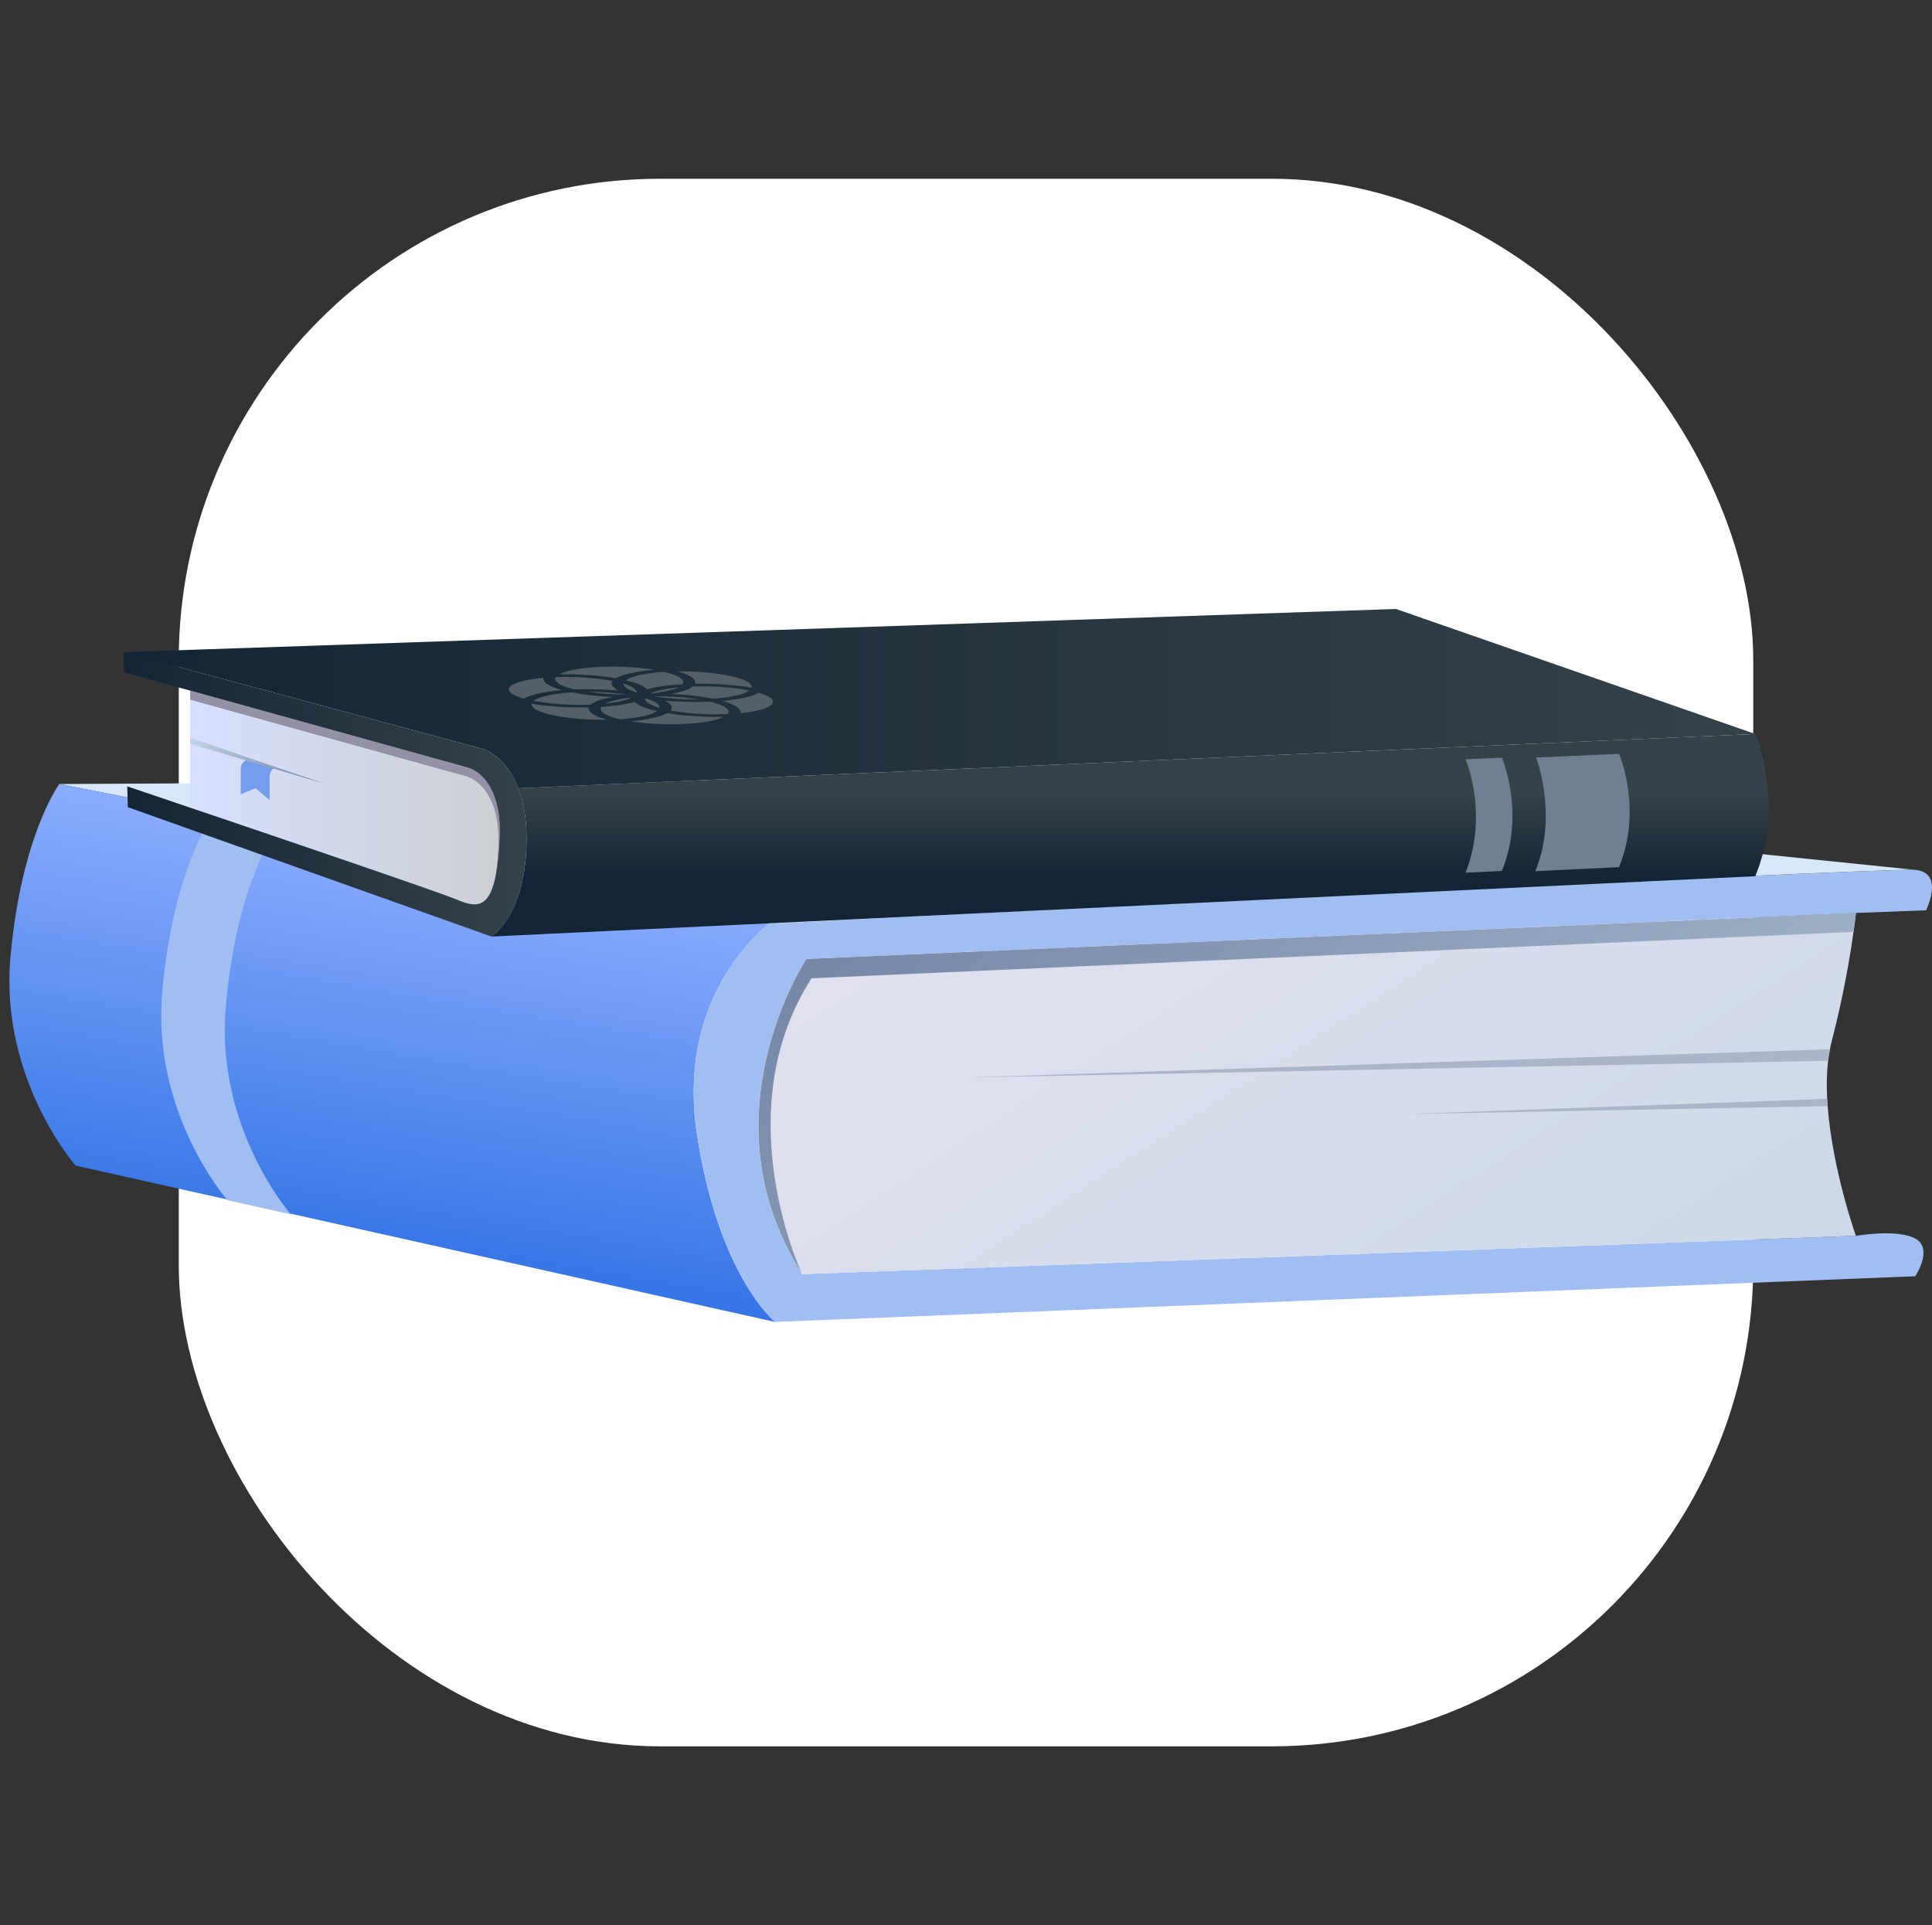 <?xml version="1.0" encoding="UTF-8"?> <svg xmlns="http://www.w3.org/2000/svg" width="281" height="280" viewBox="0 0 281 280" fill="none"><rect x="0" y="0" width="281" height="280" fill="#333333" stroke="none"/><rect x="26" y="26" width="229" height="228" rx="70" fill="white"></rect><path d="M278.561 126.524C274.237 126.129 111.961 134.344 111.961 134.344L8.628 114.036L149.266 113.261L278.561 126.524Z" fill="#D6E7FA"></path><path d="M112.74 192.278L10.997 169.536C10.997 169.536 -0.057 156.941 1.519 139.227C3.091 121.512 8.627 114.036 8.627 114.036L111.965 134.344C111.965 134.344 98.215 144.128 101.363 164.886C104.489 185.63 112.74 192.278 112.74 192.278Z" fill="url(#paint0_linear_21_400)"></path><path d="M39.94 121.154C39.94 121.154 34.414 128.637 32.842 146.344C31.307 163.56 41.69 175.919 42.302 176.625L33.08 174.567C33.08 174.567 22.029 161.972 23.601 144.246C25.174 126.539 30.699 119.056 30.699 119.056" fill="#A1BEF2"></path><path d="M117.301 139.478C117.301 139.478 102.031 162.401 116.667 185.319L269.936 179.753C269.936 179.753 276.051 178.689 278.639 180.185C281.209 181.681 278.565 185.626 278.565 185.626L112.744 192.274C112.744 192.274 104.493 185.626 101.363 164.886C98.215 144.128 111.965 134.344 111.965 134.344C111.965 134.344 274.241 126.126 278.565 126.524C282.889 126.92 280.137 132.397 280.137 132.397L269.932 132.792L117.301 139.478Z" fill="#A1BEF2"></path><path d="M265.827 160.886C266.513 170.164 269.932 179.753 269.932 179.753L116.663 185.319C116.663 185.319 116.645 185.282 116.608 185.212C102.079 162.326 117.294 139.478 117.294 139.478L269.928 132.792C269.928 132.792 269.839 133.782 269.584 135.533C269.131 138.813 268.171 144.686 266.383 151.571C266.294 151.914 266.22 152.254 266.165 152.616C266.038 153.155 265.946 153.717 265.894 154.293C265.675 156.058 265.66 157.931 265.749 159.826C265.771 160.184 265.79 160.546 265.827 160.886Z" fill="url(#paint1_linear_21_400)"></path><path d="M72.65 122.236C72.524 124.489 72.324 126.236 72.053 127.588C72.216 126.473 72.342 125.121 72.431 123.532C72.632 119.946 72.016 117.549 71.163 115.964C69.68 113.172 67.455 112.847 67.455 112.847L27.658 101.799V100.447L67.674 111.547C67.674 111.547 69.899 111.872 71.382 114.664C72.235 116.252 72.85 118.649 72.65 122.236Z" fill="#9291A5"></path><path d="M72.431 123.529C72.342 125.113 72.213 126.465 72.053 127.584C72.053 127.603 72.053 127.621 72.035 127.64C71.074 132.146 69.175 132.035 66.372 130.831C64.166 129.893 43.633 122.886 27.658 117.479V101.803L67.459 112.85C67.459 112.85 69.684 113.175 71.167 115.968C72.016 117.545 72.632 119.942 72.431 123.529Z" fill="url(#paint2_linear_21_400)"></path><path d="M255.299 127.444L71.475 136.22C71.475 136.22 76.577 133.177 76.577 121.967C76.577 118.868 76.088 116.47 75.383 114.649L255.299 106.756C255.299 106.756 259.694 116.773 255.299 127.444Z" fill="url(#paint3_linear_21_400)"></path><path d="M235.475 126.118L223.301 126.713C222.863 127.149 223.301 126.713 223.301 126.713C226.275 119.51 224.109 112.082 223.423 110.18L235.479 109.648C235.475 109.652 238.968 117.619 235.475 126.118Z" fill="#718091"></path><path d="M218.436 126.68L213.148 126.934C216.274 119.119 213.719 111.813 213.166 110.442L218.436 110.206C218.436 110.206 221.914 118.177 218.436 126.68Z" fill="#718091"></path><path d="M255.299 106.756L75.383 114.649C73.574 109.91 70.299 108.954 70.299 108.954L17.961 94.844L27.658 94.519L203.032 88.572L255.299 106.756Z" fill="url(#paint4_linear_21_400)"></path><path d="M76.577 121.963C76.577 133.169 71.475 136.216 71.475 136.216L27.658 120.629L18.595 117.405L18.506 114.376C21.221 115.296 24.332 116.359 27.662 117.475C43.637 122.882 64.169 129.889 66.376 130.827C70.028 132.393 72.127 132.124 72.654 122.232C72.854 118.646 72.239 116.249 71.386 114.664C69.902 111.872 67.677 111.547 67.677 111.547L27.658 100.447L18.05 97.781L17.961 94.844L70.299 108.954C70.299 108.954 76.577 110.775 76.577 121.963Z" fill="url(#paint5_linear_21_400)"></path><path d="M140.563 156.723L265.898 154.289C265.953 153.713 266.042 153.155 266.168 152.612L140.563 156.723Z" fill="#ABB5CA"></path><path d="M204.589 162.039L265.827 160.886C265.79 160.543 265.772 160.184 265.753 159.822L204.589 162.039Z" fill="#ABB5CA"></path><path d="M269.932 132.796C269.932 132.796 269.843 133.786 269.587 135.537L118.039 142.292C105.991 160.978 115.814 183.45 116.611 185.216C102.082 162.33 117.297 139.481 117.297 139.481L269.932 132.796Z" fill="url(#paint6_linear_21_400)"></path><path d="M36.198 110.505C36.198 110.505 35.015 110.561 35.015 111.909C35.015 113.257 35.015 115.528 35.015 115.528L37.17 114.646L39.22 116.371V112.839C39.22 112.839 39.324 111.802 40.055 111.698L36.198 110.505Z" fill="#749DED"></path><path d="M47.267 114.014L27.658 108.193V107.31L47.267 114.014Z" fill="url(#paint7_linear_21_400)"></path><path d="M95.155 97.419C92.467 97.655 90.635 98.073 89.563 98.652C87.097 98.239 84.29 98.035 81.376 98.076C82.329 97.578 83.886 97.249 86.096 97.075C89.192 96.835 92.122 96.961 95.155 97.419Z" fill="#545F68"></path><path d="M99.346 99.347C99.323 99.384 99.301 99.424 99.327 99.443C99.319 99.456 99.307 99.468 99.297 99.478C99.279 99.496 99.266 99.509 99.283 99.52C97.603 99.609 96.208 99.779 95.107 100.023C94.729 100.1 94.428 100.17 94.158 100.259L94.021 100.174C93.542 99.712 92.559 99.295 91.021 98.948C91.766 98.42 93.242 98.043 95.37 97.818C95.648 97.784 96.03 97.762 96.335 97.747L96.639 97.733C98.626 98.205 99.498 98.76 99.346 99.347Z" fill="#545F68"></path><path d="M87.713 101.689C88.11 101.574 88.588 101.456 89.193 101.367C89.133 101.365 89.073 101.362 89.012 101.359L88.931 101.355C88.838 101.35 88.744 101.345 88.651 101.341C86.675 101.238 84.761 101.024 83.17 100.695C83.044 100.721 82.892 100.728 82.74 100.736C82.358 100.758 82.08 100.791 81.802 100.824C79.674 101.05 78.272 101.423 77.604 101.947C78.413 102.091 79.269 102.217 80.248 102.313C82.028 102.497 83.953 102.564 85.918 102.497C86.2 102.198 86.838 101.921 87.713 101.689Z" fill="#545F68"></path><path d="M99.553 103.646C101.571 103.875 103.673 103.949 105.839 103.853C106.291 103.192 105.446 102.601 103.276 102.065H102.943C102.486 102.087 102.001 102.095 101.515 102.102C99.954 102.11 98.363 102.043 96.739 101.906L96.743 101.909L96.744 101.91C97.038 102.096 97.281 102.251 97.503 102.446C97.733 102.749 97.784 103.048 97.506 103.343C98.207 103.473 98.93 103.569 99.553 103.646Z" fill="#545F68"></path><path d="M89.241 99.923C88.907 99.605 88.881 99.325 89.085 99.033C88.38 98.903 87.631 98.793 86.801 98.686C84.843 98.49 82.889 98.409 80.849 98.479C80.667 98.73 80.742 98.989 81.046 99.236C81.416 99.631 82.292 99.975 83.597 100.281L83.979 100.259C84.134 100.269 84.329 100.259 84.477 100.251L84.477 100.251L84.539 100.248C86.404 100.222 88.225 100.274 89.979 100.444C89.63 100.278 89.359 100.104 89.241 99.923Z" fill="#545F68"></path><path d="M81.761 100.377C79.073 100.614 77.241 101.031 76.169 101.611C74.671 101.186 73.566 100.532 74.196 99.879C74.856 99.243 76.455 98.841 79.043 98.59C78.895 99.24 79.848 99.845 81.761 100.377Z" fill="#545F68"></path><path d="M88.291 104.695C87.372 104.425 86.678 104.145 86.218 103.849C85.729 103.539 85.547 103.21 85.621 102.889C82.659 102.955 79.881 102.763 77.337 102.357C77.27 103.051 78.45 103.646 80.819 104.1C82.981 104.529 85.532 104.728 88.291 104.695Z" fill="#545F68"></path><path d="M105.479 99.565C106.792 99.664 108.112 99.82 109.332 100.015C109.421 99.336 108.346 98.756 105.924 98.268C103.84 97.836 101.367 97.629 98.578 97.648C100.447 98.202 101.319 98.811 101.07 99.443C102.524 99.421 103.985 99.457 105.479 99.565Z" fill="#545F68"></path><path d="M108.983 100.425C108.65 100.688 108.156 100.902 107.381 101.09C106.432 101.327 105.246 101.522 103.67 101.626C102.679 101.415 101.485 101.238 100.221 101.116C99.342 101.031 98.493 100.965 97.543 100.939C98.701 100.728 99.576 100.492 100.239 100.178C100.34 100.135 100.414 100.076 100.489 100.017L100.513 99.998C100.522 99.991 100.531 99.984 100.54 99.977C100.559 99.963 100.579 99.948 100.599 99.934C100.602 99.933 100.605 99.931 100.608 99.93L100.613 99.927L100.618 99.924C100.624 99.92 100.631 99.916 100.637 99.912C100.669 99.892 100.706 99.868 100.796 99.849C101.967 99.805 103.251 99.831 104.404 99.882C106.054 99.982 107.656 100.159 108.983 100.425Z" fill="#545F68"></path><path d="M90.965 104.555C93.275 104.337 94.748 103.96 95.571 103.428C94.188 103.125 93.209 102.767 92.686 102.383C92.552 102.298 92.389 102.191 92.33 102.102C91.058 102.453 89.441 102.689 87.405 102.815C87.301 103.062 87.346 103.306 87.602 103.572C88.047 103.96 88.848 104.311 90.153 104.617L90.383 104.606C90.486 104.6 90.569 104.591 90.65 104.582C90.746 104.571 90.84 104.561 90.965 104.555Z" fill="#545F68"></path><path d="M105.238 104.259C104.189 104.802 102.323 105.146 99.805 105.279L99.728 105.282C96.98 105.43 94.306 105.308 91.762 104.902C94.225 104.677 96.004 104.281 97.028 103.724C98.274 103.938 99.672 104.089 101.111 104.163C102.501 104.256 103.884 104.296 105.238 104.259Z" fill="#545F68"></path><path d="M107.719 103.735C110.003 103.502 111.672 103.04 112.262 102.464C112.773 101.892 112.128 101.271 110.337 100.765C109.851 101.035 109.232 101.275 108.305 101.474C107.456 101.67 106.369 101.821 105.075 101.947C106.914 102.486 107.867 103.088 107.719 103.735Z" fill="#545F68"></path><path d="M95.904 102.904C95.909 102.907 95.912 102.911 95.912 102.914C95.913 102.916 95.913 102.919 95.912 102.921C95.912 102.923 95.912 102.925 95.911 102.927C95.908 102.94 95.905 102.956 95.938 102.978C94.388 102.516 93.642 101.94 93.865 101.552C93.907 101.567 93.95 101.582 93.993 101.597L94.061 101.621L94.143 101.65C94.236 101.682 94.328 101.714 94.421 101.748C95.474 102.102 95.919 102.49 95.904 102.904Z" fill="#545F68"></path><path d="M95.096 101.282C96.472 101.526 99.053 101.744 101.582 101.722C100.436 101.519 99.171 101.4 97.736 101.33C96.761 101.286 95.916 101.275 95.096 101.282Z" fill="#545F68"></path><path d="M98.686 99.982C98.078 100.333 96.019 100.761 94.547 100.876C94.718 100.773 95.04 100.662 95.363 100.551C96.283 100.296 97.391 100.108 98.686 99.982Z" fill="#545F68"></path><path d="M92.663 100.736C92.623 100.551 92.504 100.37 92.281 100.174C91.951 99.912 91.469 99.653 90.705 99.435C90.62 99.908 91.51 100.422 92.663 100.736Z" fill="#545F68"></path><path d="M91.206 101.016C89.163 101.031 87.205 100.891 85.362 100.617C86.282 100.625 87.743 100.658 88.803 100.754C89.73 100.817 90.531 100.905 91.206 101.016Z" fill="#545F68"></path><path d="M88.002 102.35C89.927 102.154 91.325 101.777 91.885 101.448C90.976 101.556 90.168 101.674 89.515 101.84C88.84 101.988 88.369 102.161 88.002 102.35Z" fill="#545F68"></path><defs><linearGradient id="paint0_linear_21_400" x1="64.633" y1="120.693" x2="49.82" y2="208.615" gradientUnits="userSpaceOnUse"><stop stop-color="#8FAFFF"></stop><stop offset="0.548" stop-color="#4982EB"></stop><stop offset="1" stop-color="#0D5ADA"></stop></linearGradient><linearGradient id="paint1_linear_21_400" x1="258.798" y1="259.516" x2="152.493" y2="95.176" gradientUnits="userSpaceOnUse"><stop offset="0.001" stop-color="#C2D5E4"></stop><stop offset="1" stop-color="#E4E2F1"></stop></linearGradient><linearGradient id="paint2_linear_21_400" x1="27.657" y1="116.668" x2="72.47" y2="116.668" gradientUnits="userSpaceOnUse"><stop stop-color="#D7DFFF"></stop><stop offset="1" stop-color="#CCD0D3"></stop></linearGradient><linearGradient id="paint3_linear_21_400" x1="164.363" y1="127.319" x2="164.363" y2="115.414" gradientUnits="userSpaceOnUse"><stop stop-color="#132534"></stop><stop offset="1" stop-color="#354249"></stop></linearGradient><linearGradient id="paint4_linear_21_400" x1="17.962" y1="101.611" x2="255.298" y2="101.611" gradientUnits="userSpaceOnUse"><stop stop-color="#132534"></stop><stop offset="1" stop-color="#354249"></stop></linearGradient><linearGradient id="paint5_linear_21_400" x1="17.962" y1="115.531" x2="76.576" y2="115.531" gradientUnits="userSpaceOnUse"><stop stop-color="#132534"></stop><stop offset="1" stop-color="#354249"></stop></linearGradient><linearGradient id="paint6_linear_21_400" x1="261.807" y1="246.772" x2="148.899" y2="101.031" gradientUnits="userSpaceOnUse"><stop offset="0.001" stop-color="#C2D5E4"></stop><stop offset="0.312" stop-color="#A8BACF"></stop><stop offset="1" stop-color="#7283A3"></stop></linearGradient><linearGradient id="paint7_linear_21_400" x1="27.657" y1="110.662" x2="47.267" y2="110.662" gradientUnits="userSpaceOnUse"><stop offset="0.001" stop-color="#C2D5E4"></stop><stop offset="0.312" stop-color="#A8BACF"></stop><stop offset="1" stop-color="#7283A3"></stop></linearGradient></defs></svg> 